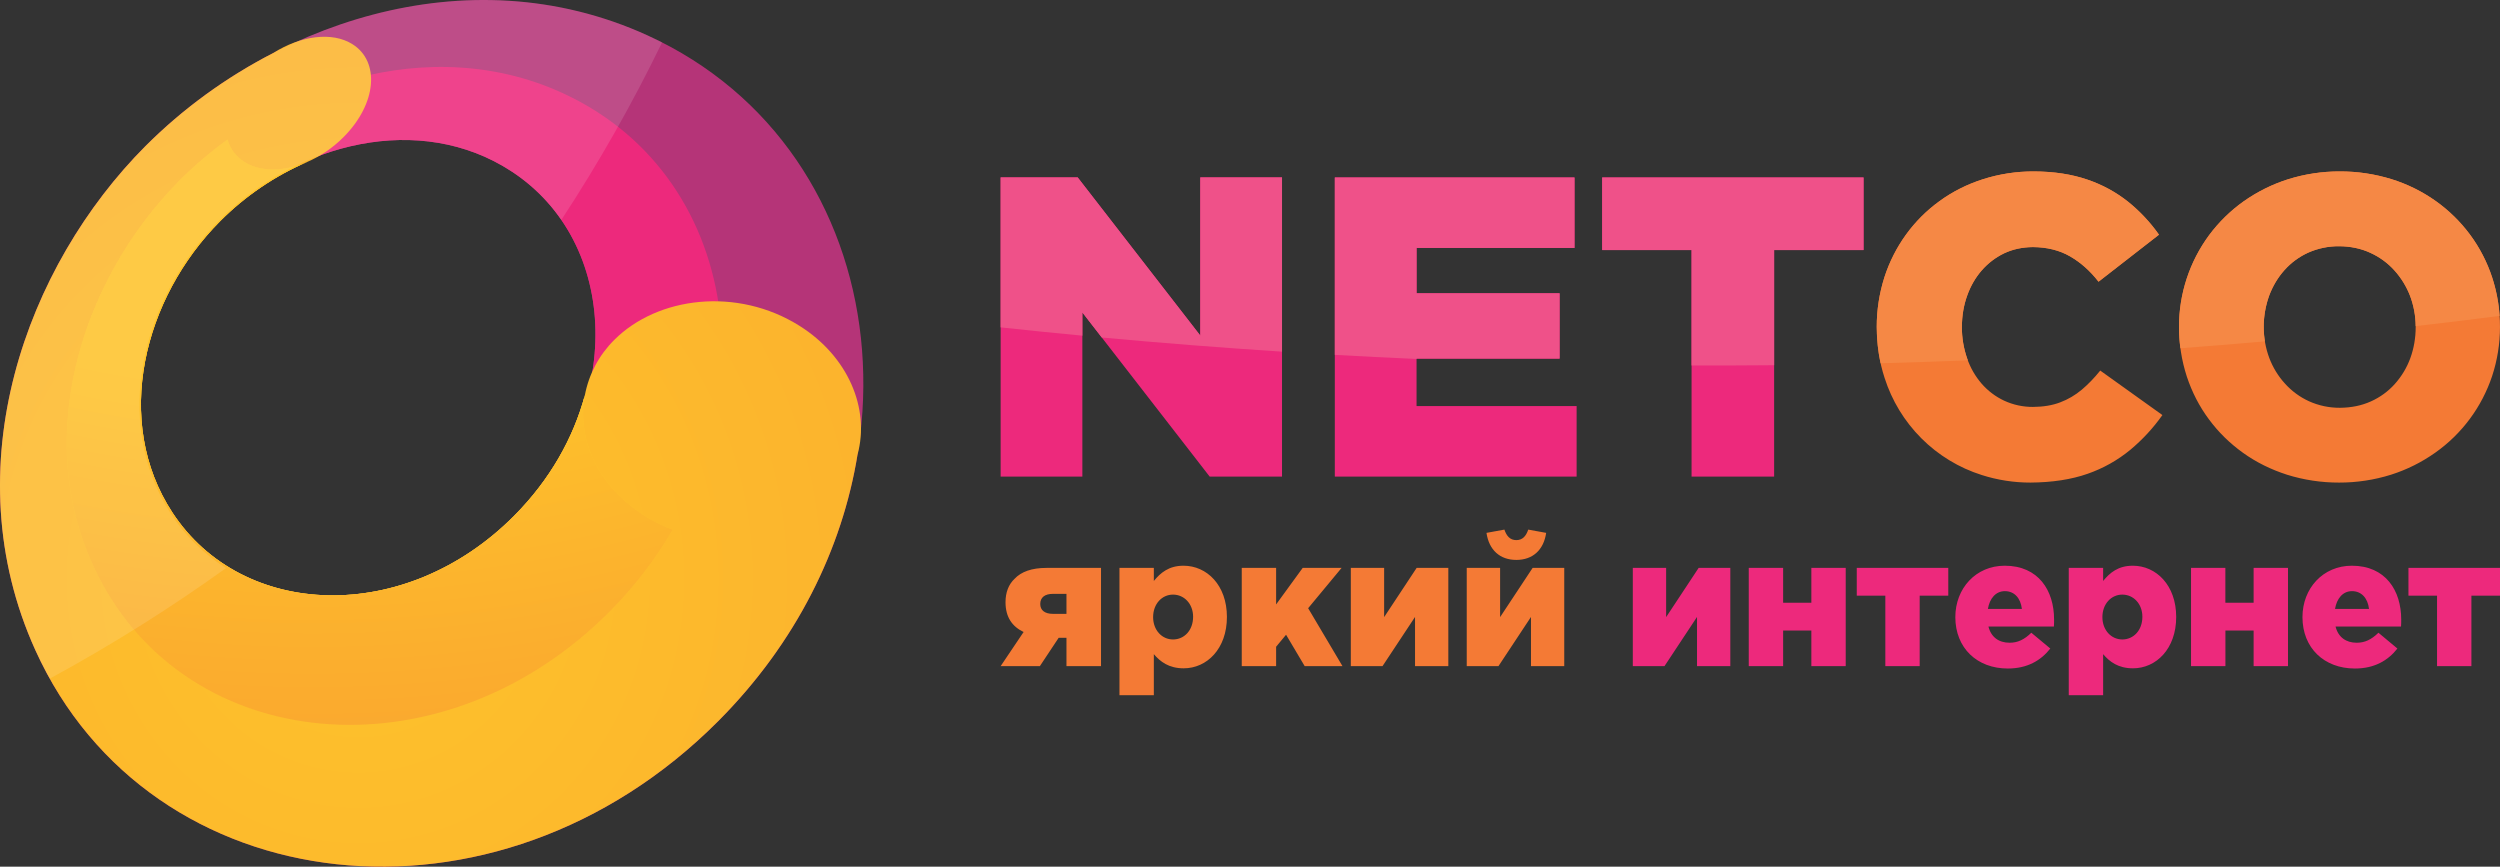 <?xml version="1.0" encoding="UTF-8"?>
<svg width="150px" height="52px" viewBox="0 0 150 52" version="1.1" xmlns="http://www.w3.org/2000/svg" xmlns:xlink="http://www.w3.org/1999/xlink">
    <rect x="0" y="0" width="150" height="52" fill="#333333" stroke="none"/>
    <title>netco-logo</title>
    <defs>
        <radialGradient cx="44.233%" cy="59.99%" fx="44.233%" fy="59.99%" r="302.161%" gradientTransform="translate(0.442,0.6),scale(0.964,1),translate(-0.442,-0.6)" id="radialGradient-1">
            <stop stop-color="#FEC32B" offset="0%"></stop>
            <stop stop-color="#F37536" offset="100%"></stop>
        </radialGradient>
        <radialGradient cx="47.587%" cy="-106.943%" fx="47.587%" fy="-106.943%" r="521.874%" gradientTransform="translate(0.476,-1.069),scale(0.966,1),rotate(-130.494),translate(-0.476,1.069)" id="radialGradient-2">
            <stop stop-color="#FEC32B" offset="0%"></stop>
            <stop stop-color="#FEC32B" offset="36.863%"></stop>
            <stop stop-color="#F37536" offset="81.177%"></stop>
            <stop stop-color="#F37536" offset="100%"></stop>
        </radialGradient>
        <radialGradient cx="43.62%" cy="-138.186%" fx="43.62%" fy="-138.186%" r="480.068%" gradientTransform="translate(0.436,-1.382),scale(0.966,1),rotate(-130.493),translate(-0.436,1.382)" id="radialGradient-3">
            <stop stop-color="#FEC32B" offset="0%"></stop>
            <stop stop-color="#FEC32B" offset="36.863%"></stop>
            <stop stop-color="#F37536" offset="70.98%"></stop>
            <stop stop-color="#F37536" offset="100%"></stop>
        </radialGradient>
    </defs>
    <g id="Page-1" stroke="none" stroke-width="1" fill="none" fill-rule="evenodd">
        <g id="netco-logo" fill-rule="nonzero">
            <path d="M38.862,2.128 C27.916,-2.866 15.887,1.576 8.73,8.763 C1.57,15.949 -2.857,28.024 2.122,39.01 C9.001,54.189 29.753,56.66 43.098,43.263 C56.443,29.869 53.981,9.035 38.86,2.128 L38.862,2.128 Z M30.943,31.061 C24.331,37.699 14.481,37.302 10.263,30.836 C6.647,25.295 8.533,17.86 13.163,13.213 C17.793,8.565 25.197,6.672 30.719,10.301 C37.159,14.534 37.554,24.425 30.943,31.061 Z" id="Shape" fill="#B53478"></path>
            <path d="M34.863,6.141 C26.693,1.657 16.809,4.773 10.783,10.822 C4.755,16.872 1.652,26.795 6.119,34.997 C11.795,45.425 26.754,46.558 36.567,36.706 C46.38,26.855 45.25,11.84 34.863,6.141 Z M30.943,31.061 C24.331,37.699 14.481,37.302 10.263,30.836 C6.647,25.295 8.533,17.86 13.163,13.213 C17.793,8.565 25.197,6.672 30.719,10.301 C37.159,14.534 37.554,24.425 30.943,31.061 Z" id="Shape" fill="#ED297C"></path>
            <path d="M47.977,19.554 C44.23,17.194 39.445,17.797 36.853,20.398 C35.943,21.3 35.328,22.458 35.09,23.719 C34.405,26.271 33,28.789 30.84,30.958 C24.29,37.533 14.533,37.15 10.345,30.754 C6.75,25.263 8.614,17.882 13.214,13.264 C14.716,11.757 16.491,10.552 18.443,9.712 C19.206,9.384 19.96,8.884 20.618,8.221 C22.613,6.217 22.805,3.694 21.148,2.652 C19.921,1.878 18.027,2.15 16.41,3.172 C13.577,4.625 10.986,6.511 8.73,8.763 C1.57,15.949 -2.857,28.024 2.122,39.01 C9.001,54.189 29.753,56.66 43.098,43.263 C47.793,38.55 50.531,32.914 51.449,27.29 C52.213,24.494 50.871,21.378 47.977,19.554 Z" id="Path" fill="url(#radialGradient-1)"></path>
            <path d="M37.499,30.07 C35.446,28.245 34.691,25.876 35.09,23.719 C34.405,26.271 33,28.789 30.84,30.958 C24.29,37.533 14.533,37.15 10.345,30.754 C6.75,25.263 8.614,17.882 13.214,13.264 C14.716,11.757 16.491,10.552 18.443,9.712 C16.895,10.377 15.301,10.333 14.344,9.481 C14.012,9.186 13.773,8.801 13.654,8.373 C12.626,9.116 11.662,9.938 10.781,10.822 C4.756,16.872 1.654,26.795 6.121,34.997 C11.797,45.425 26.755,46.558 36.569,36.706 C38.04,35.235 39.316,33.58 40.364,31.781 C39.314,31.391 38.344,30.812 37.502,30.071 L37.499,30.07 Z" id="Path" fill="url(#radialGradient-2)"></path>
            <path d="M37.499,30.07 C35.446,28.245 34.691,25.876 35.09,23.719 C34.405,26.271 33,28.789 30.84,30.958 C24.29,37.533 14.533,37.15 10.345,30.754 C6.75,25.263 8.614,17.882 13.214,13.264 C14.716,11.757 16.491,10.552 18.443,9.712 C16.895,10.377 15.301,10.333 14.344,9.481 C14.012,9.186 13.773,8.801 13.654,8.373 C12.626,9.116 11.662,9.938 10.781,10.822 C4.756,16.872 1.654,26.795 6.121,34.997 C11.797,45.425 26.755,46.558 36.569,36.706 C38.04,35.235 39.316,33.58 40.364,31.781 C39.314,31.391 38.344,30.812 37.502,30.071 L37.499,30.07 Z" id="Path" fill="url(#radialGradient-3)"></path>
            <path d="M38.862,2.128 C27.916,-2.866 15.887,1.576 8.73,8.763 C1.57,15.949 -2.857,28.024 2.122,39.01 C2.389,39.599 2.679,40.167 2.986,40.717 C6.646,38.73 10.179,36.515 13.564,34.084 C12.241,33.255 11.114,32.147 10.261,30.836 C6.647,25.293 8.533,17.86 13.163,13.213 C17.793,8.565 25.197,6.672 30.719,10.301 C31.883,11.064 32.889,12.047 33.68,13.195 C35.92,9.78 37.939,6.223 39.723,2.547 C39.438,2.401 39.151,2.262 38.86,2.128 L38.862,2.128 Z" id="Path" fill-opacity="0.122" fill="#FEFEFE"></path>
            <path d="M60.038,28.595 L64.942,28.595 L64.942,18.748 L72.58,28.595 L76.921,28.595 L76.921,10.644 L72.018,10.644 L72.018,20.133 L64.661,10.644 L60.038,10.644 L60.038,28.595 Z M80.089,28.595 L94.597,28.595 L94.597,24.364 L84.993,24.364 L84.993,21.518 L93.575,21.518 L93.575,17.595 L84.994,17.595 L84.994,14.875 L94.47,14.875 L94.47,10.646 L80.089,10.646 L80.089,28.597 L80.089,28.595 Z M101.494,28.595 L106.448,28.595 L106.448,15.004 L111.813,15.004 L111.813,10.646 L96.13,10.646 L96.13,15.004 L101.494,15.004 L101.494,28.595 Z" id="Shape" fill="#ED297C"></path>
            <path d="M121.825,28.955 C123.137,28.946 124.286,28.769 125.264,28.425 C126.194,28.101 127.059,27.615 127.819,26.989 C128.546,26.381 129.191,25.688 129.744,24.903 L126.014,22.234 C125.661,22.675 125.291,23.057 124.907,23.381 C124.52,23.705 124.09,23.962 123.612,24.141 C123.141,24.322 122.596,24.411 121.98,24.415 C121.384,24.419 120.795,24.292 120.254,24.043 C119.739,23.802 119.279,23.456 118.904,23.027 C118.518,22.581 118.221,22.065 118.028,21.506 C117.817,20.9 117.71,20.262 117.713,19.62 C117.717,18.949 117.819,18.326 118.028,17.745 C118.232,17.167 118.526,16.659 118.904,16.223 C119.288,15.787 119.736,15.444 120.254,15.196 C120.774,14.953 121.347,14.83 121.978,14.825 C122.826,14.83 123.571,15.017 124.204,15.382 C124.838,15.748 125.409,16.252 125.912,16.902 L129.539,14.081 C129.02,13.343 128.401,12.682 127.7,12.115 C126.966,11.53 126.136,11.078 125.247,10.778 C124.315,10.457 123.243,10.29 122.029,10.286 C120.99,10.282 119.958,10.44 118.968,10.756 C118.015,11.063 117.151,11.499 116.373,12.065 C115.594,12.629 114.926,13.298 114.362,14.073 C113.797,14.855 113.359,15.721 113.063,16.64 C112.757,17.603 112.602,18.609 112.604,19.62 C112.609,20.706 112.765,21.723 113.073,22.667 C113.509,24.037 114.266,25.282 115.281,26.297 C116.295,27.312 117.538,28.068 118.904,28.501 C119.849,28.803 120.834,28.956 121.825,28.955 Z M140.344,28.955 C141.403,28.958 142.457,28.798 143.469,28.48 C144.417,28.178 145.312,27.73 146.124,27.154 C147.715,26.029 148.907,24.422 149.526,22.569 C149.84,21.617 149.999,20.622 149.999,19.62 C150.001,18.611 149.844,17.609 149.531,16.65 C149.229,15.729 148.782,14.863 148.207,14.085 C147.634,13.311 146.943,12.632 146.159,12.073 C145.35,11.497 144.457,11.053 143.511,10.756 C142.502,10.442 141.451,10.283 140.395,10.286 C139.337,10.282 138.284,10.442 137.275,10.759 C136.325,11.061 135.428,11.509 134.612,12.085 C133.824,12.647 133.127,13.329 132.548,14.107 C131.371,15.701 130.736,17.635 130.74,19.62 C130.739,20.629 130.897,21.631 131.208,22.591 C131.519,23.526 131.956,24.381 132.532,25.155 C133.102,25.928 133.787,26.599 134.58,27.168 C135.37,27.735 136.257,28.173 137.227,28.485 C138.236,28.799 139.287,28.958 140.344,28.955 Z M140.394,24.467 C139.754,24.471 139.121,24.337 138.538,24.074 C137.99,23.823 137.499,23.462 137.096,23.013 C136.687,22.564 136.368,22.04 136.154,21.471 C135.935,20.878 135.823,20.252 135.823,19.62 C135.821,18.982 135.931,18.348 136.146,17.748 C136.364,17.167 136.67,16.65 137.07,16.204 C137.468,15.759 137.954,15.402 138.496,15.157 C139.078,14.9 139.708,14.769 140.344,14.774 C141.027,14.777 141.656,14.909 142.217,15.168 C142.779,15.423 143.261,15.777 143.667,16.227 C144.071,16.676 144.388,17.189 144.61,17.769 C144.827,18.351 144.941,18.968 144.941,19.62 C144.941,20.287 144.83,20.91 144.618,21.493 C144.41,22.061 144.096,22.584 143.692,23.035 C143.294,23.481 142.805,23.837 142.259,24.082 C141.701,24.335 141.08,24.462 140.395,24.467 L140.394,24.467 Z" id="Shape" fill="#F47A35"></path>
            <path d="M64.942,20.14 L64.942,18.748 L66.106,20.25 C69.707,20.582 73.312,20.865 76.921,21.099 L76.921,10.644 L72.018,10.644 L72.018,20.133 L64.661,10.644 L60.038,10.644 L60.038,19.642 C61.67,19.819 63.305,19.985 64.942,20.14 Z M80.089,21.292 C81.724,21.383 83.359,21.466 84.993,21.538 L84.993,21.518 L93.575,21.518 L93.575,17.595 L84.994,17.595 L84.994,14.875 L94.47,14.875 L94.47,10.646 L80.089,10.646 L80.089,21.294 L80.089,21.292 Z M101.494,21.929 C103.147,21.932 104.799,21.927 106.448,21.912 L106.448,15.004 L111.813,15.004 L111.813,10.646 L96.13,10.646 L96.13,15.004 L101.494,15.004 L101.494,21.929 Z" id="Shape" fill="#EF5189"></path>
            <path d="M118.07,21.621 L118.028,21.505 C117.817,20.899 117.71,20.261 117.713,19.62 C117.717,18.949 117.819,18.326 118.028,17.745 C118.232,17.167 118.526,16.659 118.904,16.223 C119.288,15.787 119.736,15.444 120.254,15.196 C120.774,14.953 121.347,14.83 121.978,14.825 C122.826,14.83 123.571,15.017 124.204,15.382 C124.838,15.748 125.409,16.252 125.912,16.902 L129.539,14.081 C129.02,13.343 128.401,12.682 127.7,12.115 C126.966,11.53 126.136,11.078 125.247,10.778 C124.315,10.457 123.243,10.29 122.029,10.286 C120.99,10.282 119.958,10.44 118.968,10.756 C118.015,11.063 117.151,11.499 116.373,12.065 C115.594,12.629 114.926,13.298 114.362,14.073 C113.797,14.855 113.359,15.721 113.063,16.64 C112.757,17.603 112.602,18.609 112.604,19.62 C112.607,20.38 112.685,21.104 112.836,21.795 C114.586,21.748 116.329,21.69 118.07,21.621 Z M130.822,20.895 C132.514,20.769 134.204,20.632 135.893,20.483 C135.746,19.565 135.833,18.624 136.146,17.748 C136.364,17.167 136.67,16.65 137.07,16.204 C137.468,15.759 137.954,15.402 138.496,15.157 C139.078,14.9 139.708,14.769 140.344,14.774 C141.027,14.777 141.656,14.909 142.217,15.168 C142.779,15.423 143.261,15.777 143.667,16.227 C144.071,16.676 144.388,17.189 144.61,17.769 C144.82,18.336 144.934,18.934 144.941,19.567 C146.625,19.375 148.304,19.17 149.975,18.954 C149.926,18.17 149.775,17.396 149.531,16.65 C149.229,15.729 148.782,14.863 148.207,14.085 C147.634,13.311 146.943,12.632 146.159,12.073 C145.35,11.497 144.457,11.053 143.511,10.756 C142.502,10.442 141.451,10.283 140.395,10.286 C139.337,10.282 138.284,10.442 137.275,10.759 C136.325,11.061 135.428,11.509 134.612,12.085 C133.824,12.647 133.127,13.329 132.548,14.107 C131.371,15.701 130.736,17.635 130.74,19.62 C130.74,20.055 130.77,20.481 130.825,20.895 L130.822,20.895 Z" id="Shape" fill="#F58845"></path>
            <path d="M60.038,39.967 L62.393,39.967 L63.52,38.268 L63.988,38.268 L63.988,39.969 L66.061,39.969 L66.061,34.074 L62.795,34.074 C61.904,34.074 61.274,34.302 60.874,34.728 C60.516,35.066 60.331,35.545 60.331,36.133 C60.331,37.028 60.733,37.594 61.416,37.92 L60.038,39.969 L60.038,39.967 Z M63.174,36.831 C62.686,36.831 62.415,36.613 62.415,36.243 C62.415,35.839 62.696,35.632 63.174,35.632 L63.988,35.632 L63.988,36.831 L63.174,36.831 Z M67.168,41.712 L69.23,41.712 L69.23,39.249 C69.611,39.697 70.13,40.099 71.02,40.099 C72.41,40.099 73.615,38.934 73.615,37.017 C73.615,35.108 72.41,33.943 71.01,33.943 C70.13,33.943 69.631,34.368 69.23,34.858 L69.23,34.074 L67.168,34.074 L67.168,41.712 Z M70.381,38.368 C69.718,38.368 69.187,37.81 69.187,37.027 C69.187,36.233 69.718,35.676 70.381,35.676 C71.054,35.676 71.586,36.233 71.586,37.005 C71.586,37.822 71.054,38.368 70.381,38.368 Z M74.505,39.969 L76.567,39.969 L76.567,38.804 L77.164,38.084 L78.282,39.969 L80.549,39.969 L78.489,36.493 L80.496,34.074 L78.162,34.074 L76.567,36.265 L76.567,34.073 L74.505,34.073 L74.505,39.967 L74.505,39.969 Z M81.049,39.969 L82.95,39.969 L84.902,37.017 L84.902,39.969 L86.899,39.969 L86.899,34.074 L84.999,34.074 L83.048,37.027 L83.048,34.074 L81.049,34.074 L81.049,39.969 Z M88.006,39.969 L89.907,39.969 L91.859,37.017 L91.859,39.969 L93.855,39.969 L93.855,34.074 L91.958,34.074 L90.006,37.027 L90.006,34.074 L88.004,34.074 L88.004,39.969 L88.006,39.969 Z M90.98,33.595 C91.956,33.595 92.619,33.007 92.77,31.972 L91.695,31.776 C91.566,32.157 91.359,32.407 90.98,32.407 C90.6,32.407 90.393,32.157 90.264,31.776 L89.189,31.972 C89.34,33.007 90.003,33.595 90.98,33.595 Z" id="Shape" fill="#F47A35"></path>
            <path d="M97.969,39.967 L99.87,39.967 L101.821,37.017 L101.821,39.969 L103.819,39.969 L103.819,34.074 L101.919,34.074 L99.968,37.027 L99.968,34.074 L97.969,34.074 L97.969,39.969 L97.969,39.967 Z M104.925,39.967 L106.988,39.967 L106.988,37.832 L108.681,37.832 L108.681,39.969 L110.743,39.969 L110.743,34.074 L108.681,34.074 L108.681,36.165 L106.988,36.165 L106.988,34.074 L104.925,34.074 L104.925,39.969 L104.925,39.967 Z M113.119,39.967 L115.181,39.967 L115.181,35.741 L116.897,35.741 L116.897,34.074 L111.406,34.074 L111.406,35.741 L113.12,35.741 L113.12,39.969 L113.119,39.967 Z M120.467,40.111 C121.64,40.111 122.453,39.631 123.018,38.912 L121.879,37.964 C121.455,38.378 121.065,38.564 120.577,38.564 C119.936,38.564 119.468,38.236 119.307,37.594 L123.235,37.594 C123.245,37.452 123.245,37.299 123.245,37.169 C123.245,35.436 122.313,33.943 120.284,33.943 C118.546,33.943 117.32,35.306 117.32,37.027 C117.32,38.88 118.622,40.111 120.467,40.111 Z M119.273,36.537 C119.382,35.895 119.751,35.469 120.294,35.469 C120.858,35.469 121.238,35.883 121.314,36.537 L119.273,36.537 Z M124.125,41.712 L126.188,41.712 L126.188,39.249 C126.566,39.697 127.087,40.099 127.978,40.099 C129.367,40.099 130.572,38.934 130.572,37.017 C130.572,35.108 129.367,33.943 127.968,33.943 C127.087,33.943 126.587,34.368 126.188,34.858 L126.188,34.074 L124.125,34.074 L124.125,41.712 Z M127.338,38.368 C126.676,38.368 126.144,37.81 126.144,37.027 C126.144,36.233 126.676,35.676 127.338,35.676 C128.011,35.676 128.543,36.233 128.543,37.005 C128.543,37.822 128.01,38.368 127.337,38.368 L127.338,38.368 Z M131.461,39.969 L133.525,39.969 L133.525,37.834 L135.217,37.834 L135.217,39.969 L137.28,39.969 L137.28,34.074 L135.217,34.074 L135.217,36.165 L133.522,36.165 L133.522,34.074 L131.462,34.074 L131.462,39.969 L131.461,39.969 Z M141.295,40.111 C142.466,40.111 143.281,39.631 143.844,38.912 L142.706,37.964 C142.283,38.378 141.89,38.564 141.403,38.564 C140.764,38.564 140.296,38.236 140.133,37.594 L144.061,37.594 C144.073,37.452 144.073,37.299 144.073,37.169 C144.073,35.436 143.14,33.943 141.111,33.943 C139.374,33.943 138.148,35.306 138.148,37.027 C138.148,38.88 139.45,40.111 141.294,40.111 L141.295,40.111 Z M140.101,36.537 C140.209,35.895 140.578,35.469 141.121,35.469 C141.686,35.469 142.065,35.883 142.142,36.537 L140.101,36.537 Z M146.221,39.969 L148.284,39.969 L148.284,35.741 L150,35.741 L150,34.074 L144.507,34.074 L144.507,35.741 L146.223,35.741 L146.223,39.969 L146.221,39.969 Z" id="Shape" fill="#ED297C"></path>
        </g>
    </g>
</svg>